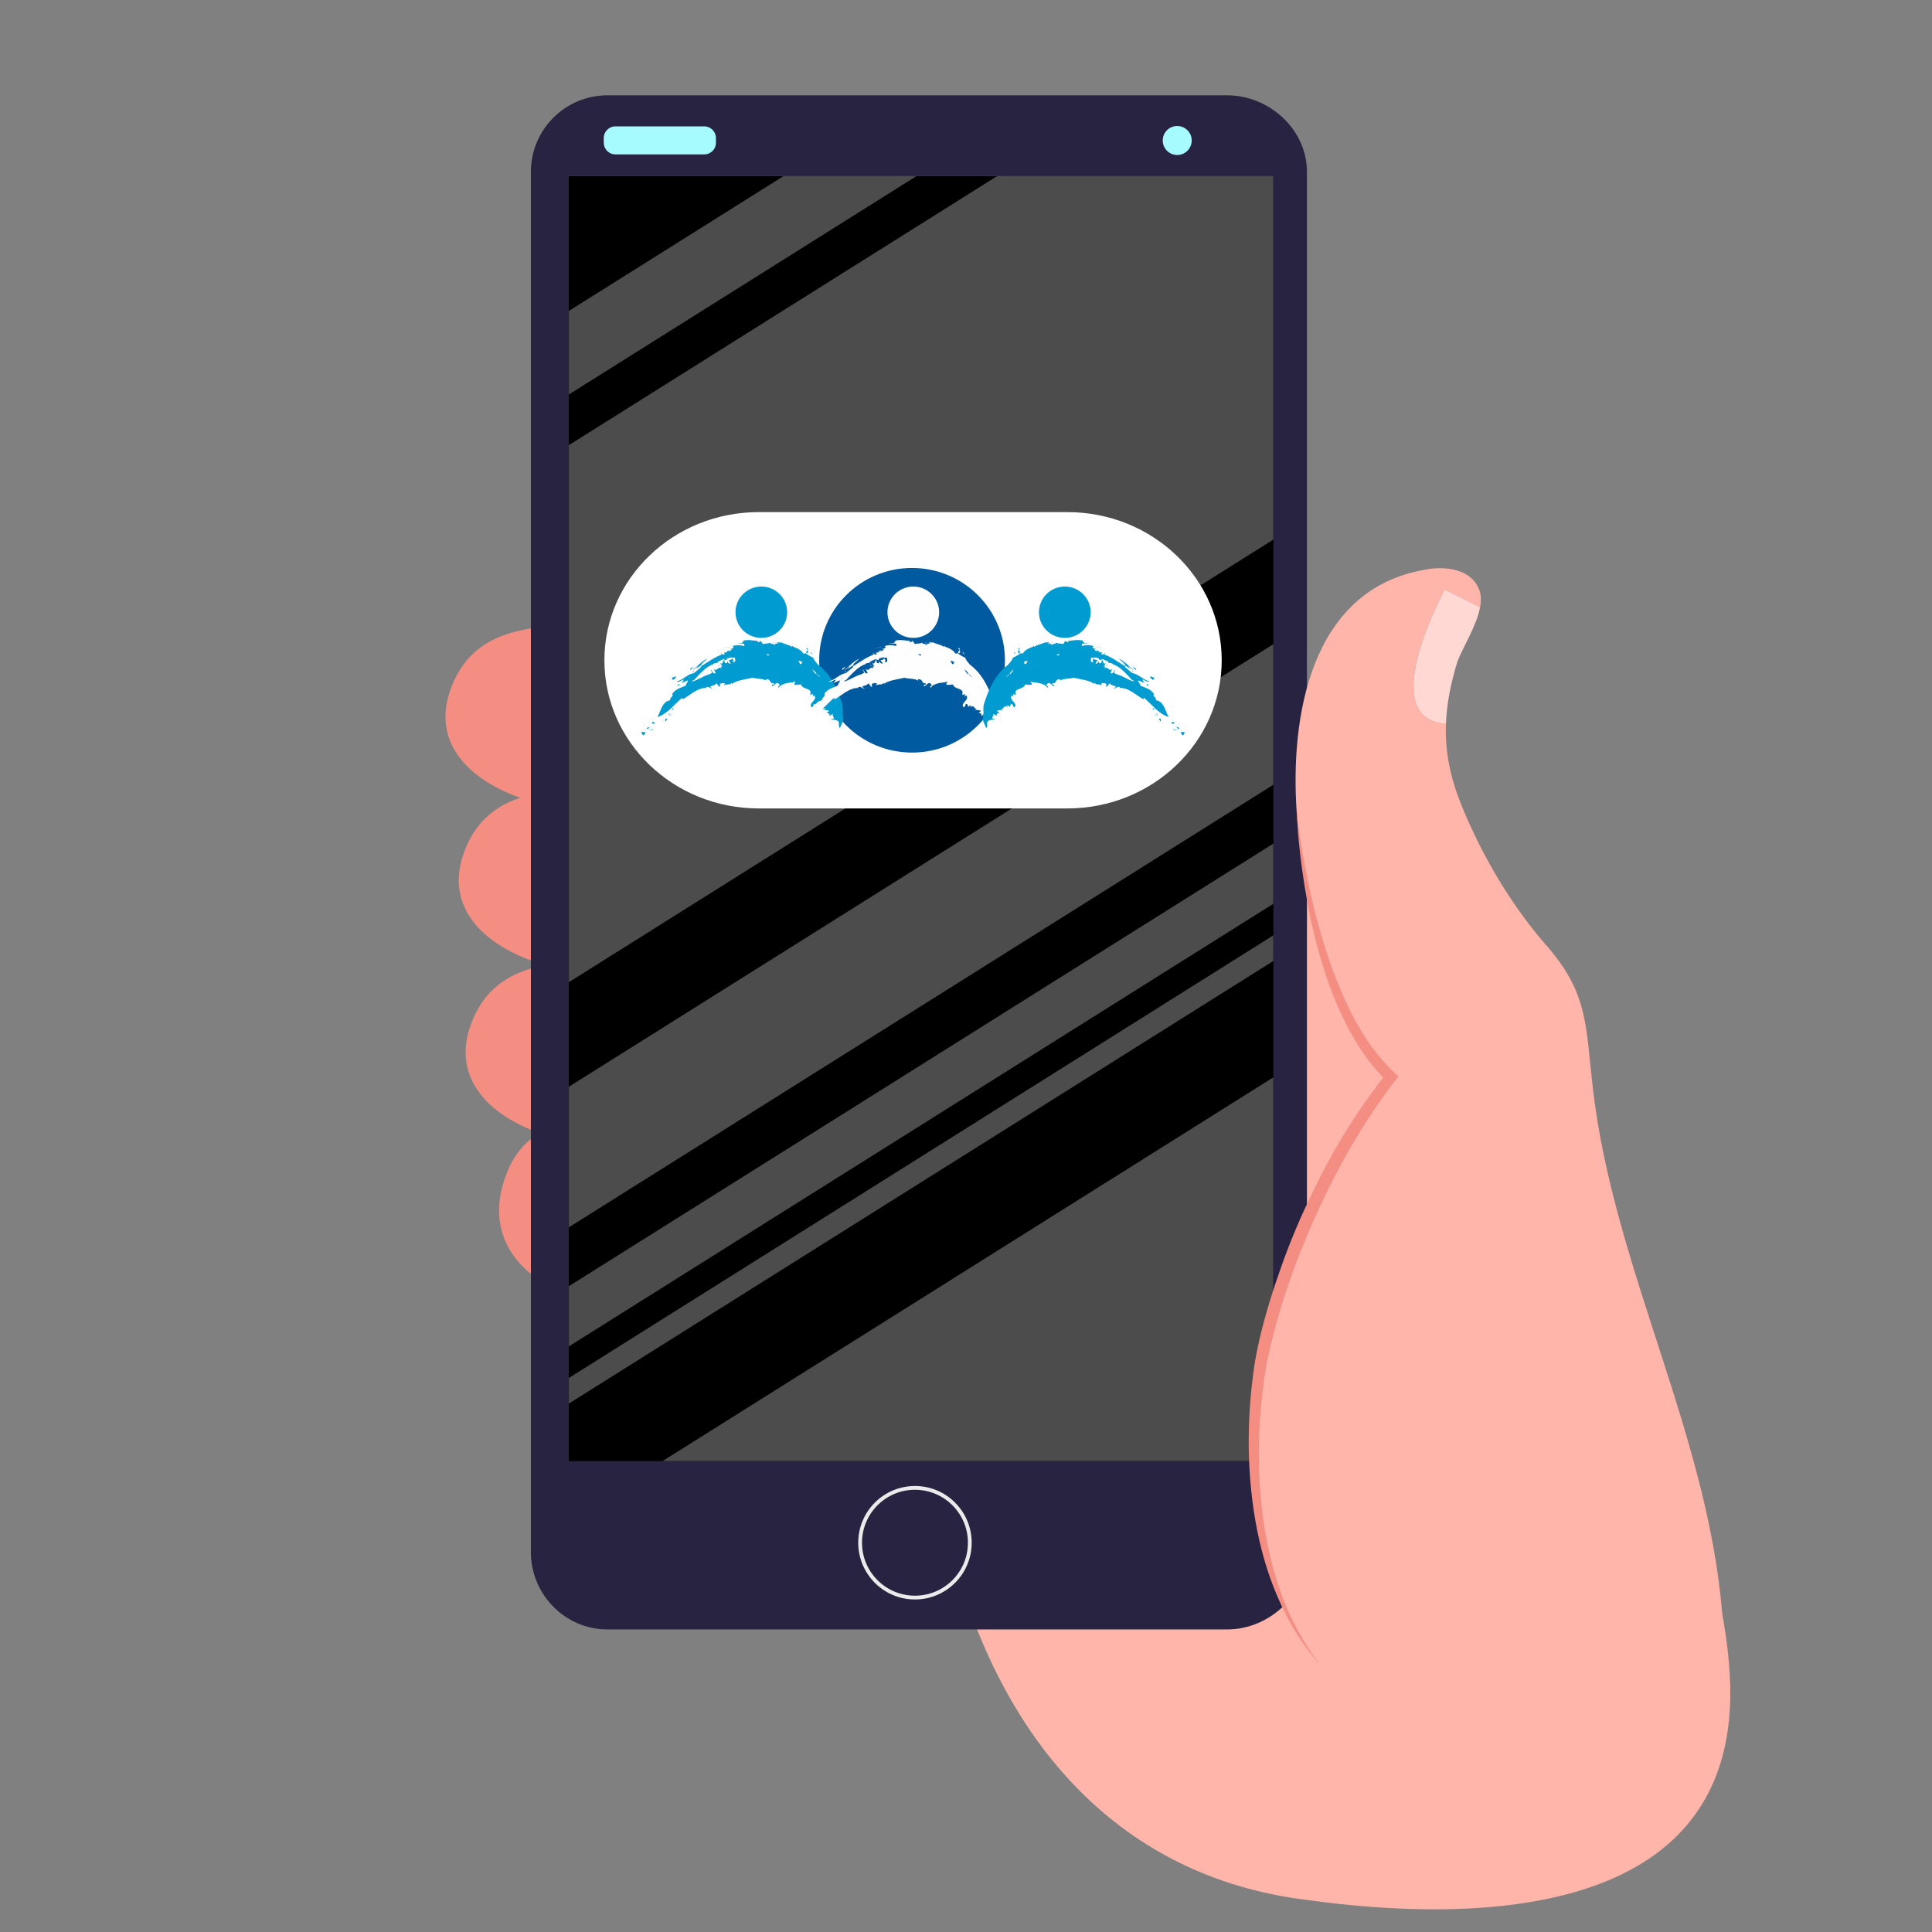 <?xml version="1.0" encoding="utf-8"?>
<!-- Generator: Adobe Illustrator 16.0.0, SVG Export Plug-In . SVG Version: 6.00 Build 0)  -->
<!DOCTYPE svg PUBLIC "-//W3C//DTD SVG 1.1//EN" "http://www.w3.org/Graphics/SVG/1.1/DTD/svg11.dtd">
<svg version="1.1" id="Capa_1" xmlns="http://www.w3.org/2000/svg" xmlns:xlink="http://www.w3.org/1999/xlink" x="0px" y="0px"
	 width="512px" height="512px" viewBox="0 0 512 512" enable-background="new 0 0 512 512" xml:space="preserve">
<rect x="0" y="0" width="512" height="512" fill="#808080" stroke="none"/>
<g>
	<g>
		<g>
			<path d="M267.826,538.907c0.011,0.025,0.024,0.044,0.033,0.063c0.215,0.374,1.488,0.205,1.649-0.169
				c0.008-0.019,0.015-0.031,0.021-0.049c0.077-0.173-0.108-0.275-0.251-0.309c-0.02-0.003-0.037-0.009-0.058-0.015
				c-0.387-0.101-0.853-0.063-1.209,0.123c-0.284,0.15-0.277,0.401,0.051,0.482c0.018,0.005,0.035,0.007,0.055,0.016
				c-0.084-0.102-0.17-0.206-0.251-0.313c-0.007,0.017-0.016,0.032-0.022,0.047c0.548-0.054,1.099-0.11,1.647-0.167
				c-0.012-0.022-0.022-0.042-0.034-0.063C269.22,538.143,267.563,538.444,267.826,538.907z"/>
		</g>
	</g>
	<g>
		<g>
			<g>
				<defs>
					<rect id="SVGID_1_" x="-171.5" y="-185.5" width="859" height="859.001"/>
				</defs>
				<clipPath id="SVGID_2_">
					<use xlink:href="#SVGID_1_"  overflow="visible"/>
				</clipPath>
				<g clip-path="url(#SVGID_2_)">
					<g id="OBJECTS">
						<g>
							<g>
								<g>
									<path fill="#F48D82" d="M164.219,296.555c-12.155,0-24.312,0.604-29.783,13.979c-9.117,22.49,12.156,35.253,31.607,35.253
										L164.219,296.555z"/>
								</g>
								<g>
									<path fill="#F48D82" d="M162.014,254.614c-14.691,0-29.378,0.608-35.991,13.979c-11.017,22.491,14.69,35.254,38.195,35.254
										L162.014,254.614z"/>
								</g>
								<g>
									<path fill="#F48D82" d="M160.193,209.028c-14.691,0-29.38,0.607-35.991,13.979c-11.018,22.492,14.688,35.256,38.193,35.256
										L160.193,209.028z"/>
								</g>
								<g>
									<path fill="#F48D82" d="M156.673,165.668c-14.691,0-29.381,0.606-35.99,13.979c-11.018,22.491,14.69,35.256,38.192,35.256
										L156.673,165.668z"/>
								</g>
							</g>
							<g>
								<path fill="#FFB5A9" d="M253.089,414.269c13.067,47.41,43.46,83.165,93.301,89.243
									c43.764,6.077,113.358,5.575,112.142-56.421c-1.213-47.41-34.034-96.033-53.486-138.587
									c-21.882-48.622-68.077-97.25-126.428-79.017L253.089,414.269z"/>
							</g>
						</g>
						<g>
							<g>
								<path fill="#282341" d="M346.354,411.351c0,11.207-9.947,20.466-21.147,20.466H160.972c-11.197,0-20.28-9.259-20.28-20.466
									V45.541c0-11.2,9.083-20.279,20.28-20.279h164.235c11.198,0,21.147,9.079,21.147,20.279V411.351z"/>
								<rect x="150.746" y="46.67" fill="#FFFFFF" width="186.724" height="340.546"/>
								<g>
									<g>
										<defs>
											<rect id="SVGID_3_" x="150.746" y="46.67" width="186.724" height="340.546"/>
										</defs>
										<defs>
											<rect id="SVGID_4_" x="150.746" y="46.67" width="186.724" height="340.546"/>
										</defs>
										<clipPath id="SVGID_5_">
											<use xlink:href="#SVGID_3_"  overflow="visible"/>
										</clipPath>
										<clipPath id="SVGID_6_" clip-path="url(#SVGID_5_)">
											<use xlink:href="#SVGID_4_"  overflow="visible"/>
										</clipPath>
										<rect x="135.348" y="290.27" clip-path="url(#SVGID_6_)" fill="#DDDDDD" width="211.006" height="110.323"/>
										<g clip-path="url(#SVGID_6_)">
											<g>
												<rect x="162.93" y="299.388" fill="#B2B2B2" width="43.412" height="37.84"/>
												<rect x="219.456" y="299.388" fill="#B2B2B2" width="104.085" height="16.108"/>
												<rect x="219.456" y="321.27" fill="#B2B2B2" width="104.085" height="16.11"/>
											</g>
											<path fill="#B2B2B2" d="M324.802,365.642c0,4.951-4.014,8.966-8.963,8.966H171.892c-4.949,0-8.964-4.015-8.964-8.966
												v-8.965c0-4.954,4.015-8.964,8.964-8.964H315.84c4.949,0,8.963,4.01,8.963,8.964V365.642z"/>
										</g>
									</g>
									<g>
										<path fill="#A6FBFE" d="M189.735,37.819c0,1.714-1.389,3.102-3.103,3.102h-23.528c-1.712,0-3.104-1.391-3.104-3.102
											v-1.227c0-1.716,1.392-3.103,3.104-3.103h23.528c1.714,0,3.103,1.389,3.103,3.103V37.819z"/>
										<path fill="#A6FBFE" d="M315.815,37.232c0,2.122-1.719,3.844-3.842,3.844c-2.12,0-3.837-1.722-3.837-3.844
											c0-2.12,1.717-3.842,3.837-3.842C314.096,33.39,315.815,35.112,315.815,37.232z"/>
										<path fill="none" stroke="#EBEBEB" stroke-miterlimit="10" d="M257.01,408.84c0,8.028-6.511,14.534-14.536,14.534
											s-14.533-6.506-14.533-14.534c0-8.031,6.508-14.535,14.533-14.535S257.01,400.809,257.01,408.84z"/>
										<g>
											<g>
												<defs>
													<rect id="SVGID_7_" x="150.746" y="46.67" width="186.724" height="340.546"/>
												</defs>
												<clipPath id="SVGID_8_">
													<use xlink:href="#SVGID_7_"  overflow="visible"/>
												</clipPath>
												<g clip-path="url(#SVGID_8_)">
													<g>
														<defs>
															<rect id="SVGID_9_" x="116.195" y="17.86" width="267.561" height="397.037"/>
														</defs>
														<clipPath id="SVGID_10_">
															<use xlink:href="#SVGID_9_"  overflow="visible"/>
														</clipPath>
														<g clip-path="url(#SVGID_10_)">
															<g opacity="0.3">
																<polygon fill="#FFFFFF" points="560.057,-152.6 -26.95,216.188 -26.95,194.05 560.057,-174.735 																"/>
																<polygon fill="#FFFFFF" points="560.057,3.144 -26.95,371.933 -26.95,229.612 560.057,-139.172 																"/>
																<polygon fill="#FFFFFF" points="560.057,68.115 -26.95,436.901 -26.95,399.642 560.057,30.861 																"/>
																<polygon fill="#FFFFFF" points="560.057,287.969 -26.95,656.758 -26.95,514.44 560.057,145.655 																"/>
																<polygon fill="#FFFFFF" points="560.057,99.655 -26.95,468.444 -26.95,452.498 560.057,83.71 																"/>
																<polygon fill="#FFFFFF" points="560.057,108.027 -26.95,476.815 -26.95,483.604 560.057,114.816 																
																	"/>
																<polygon fill="#FFFFFF" points="560.057,-232.254 -26.95,136.537 -26.95,120.591 560.057,-248.197 																
																	"/>
																<polygon fill="#FFFFFF" points="560.057,-223.881 -26.95,144.907 -26.95,151.698 560.057,-217.093 																
																	"/>
															</g>
														</g>
													</g>
												</g>
											</g>
										</g>
										<g>
											<g>
												<g>
													<path fill="#FFB5A9" d="M422.065,287.843c-1.823-15.806-1.217-24.315-11.551-36.475
														c-9.727-10.94-17.628-24.31-23.097-37.685c-3.174-7.755-4.495-14.695-4.225-21.881
														c-16.712-1.149-4.675-27.163-0.334-35.557l9.374,4.689c0.251-1.332,0.305-2.612,0.047-3.776
														c-1.823-6.687-9.724-7.295-15.194-6.079c-29.784,5.47-35.256,38.901-33.431,64.428
														c1.823,21.271,8.51,54.704,24.921,69.898c-0.606,0.611-1.823,1.827-1.823,2.437
														c-1.216,6.682-8.512,14.586-12.159,20.661c-3.646,6.08-6.078,11.55-8.509,18.235
														c-5.47,12.765-11.55,25.529-12.766,40.118c-3.037,24.311,0,54.704,16.412,74.153l106.979,3.039
														c0-3.646,0-7.905,0-11.548C454.279,382.661,427.535,337.076,422.065,287.843z"/>
												</g>
												<g>
													<path fill="#F48D82" d="M343.655,215.509c1.554,12.507,4.024,24.897,7.89,36.814
														c1.945,5.945,4.264,11.767,7.149,17.256c2.9,5.469,6.443,10.613,10.899,14.729l1.002,0.926l-0.843,1.104
														c-8.391,10.987-15.329,23.073-21.008,35.712c-5.675,12.617-10.32,25.822-13.064,39.307
														c-2.299,13.571-2.784,27.591-0.901,41.3c0.961,6.848,2.536,13.631,4.935,20.139c2.415,6.498,5.72,12.698,10.018,18.216
														c-4.709-5.186-8.358-11.305-11.137-17.767c-2.802-6.464-4.7-13.312-5.909-20.259
														c-2.409-13.917-2.271-28.192-0.095-42.187c1.213-7.006,3.15-13.793,5.357-20.481c2.23-6.684,4.738-13.276,7.689-19.674
														c2.938-6.401,6.151-12.68,9.742-18.751c3.636-6.044,7.649-11.863,12.016-17.412l0.16,2.028
														c-4.777-4.515-8.293-10.041-11.144-15.758c-2.854-5.735-5.002-11.752-6.744-17.854
														c-1.758-6.102-3.023-12.316-4.018-18.559C344.659,228.095,343.965,221.808,343.655,215.509z"/>
												</g>
												<g>
													<path fill="#FFD8D4" d="M383.193,191.804c0.196-5.205,1.223-10.539,3.008-16.411c1.435-3.828,5.118-9.534,6.032-14.458
														l-9.374-4.689C378.518,164.641,366.48,190.655,383.193,191.804z"/>
												</g>
											</g>
										</g>
									</g>
								</g>
							</g>
						</g>
					</g>
				</g>
			</g>
		</g>
	</g>
</g>
<path fill="#FFFFFF" d="M323.766,174.979c0,21.684-18.31,39.263-40.898,39.263h-81.797c-22.588,0-40.899-17.579-40.899-39.263l0,0
	c0-21.683,18.311-39.263,40.899-39.263h81.797C305.454,135.717,323.766,153.296,323.766,174.979L323.766,174.979z"/>
<g>
	<path fill="#005A9F" d="M266.32,174.986c0,13.507-11.031,24.457-24.615,24.457c-13.605,0-24.617-10.95-24.617-24.457
		c0-13.52,11.012-24.469,24.617-24.469C255.289,150.517,266.32,161.466,266.32,174.986L266.32,174.986z"/>
	<path fill="#009BD0" d="M194.916,162.317c0.032,3.766,3.137,6.777,6.919,6.728c3.78-0.035,6.817-3.126,6.769-6.875
		c-0.032-3.764-3.137-6.778-6.934-6.728C197.888,155.492,194.866,158.569,194.916,162.317L194.916,162.317z M213.821,173.171
		c-0.461-0.411,0.148-0.655,0.215-1.065c-0.034,0-0.083,0.016-0.149,0.032c-0.43-0.359,0.082-0.293,0.032-0.541
		c0.034,0.575,0.463,0.427,0.134,0.491C213.919,173.285,214.779,172.336,213.821,173.171L213.821,173.171z M180.025,181.632
		l-0.594,0.134l0.61-0.558L180.025,181.632z M178.374,180.258l-0.365-0.638l1.09-0.394
		C179.168,179.931,178.687,179.735,178.374,180.258L178.374,180.258z M174.198,190.046c2.838-0.946,4.523-3.418,6.537-5.088
		c0.083,0.164,0.248,0.244,0.165,0.391c2.129-1.228,4.011-3.158,6.323-3.028l-0.1-0.212c0.71-0.358,1.058,0.394,1.718,0.375
		c-0.165-0.195-0.546-0.164-0.578-0.586c0.199-0.115,1.255-0.247,1.553-0.801c0.527,0.311,0.412,0.816,0.989,0.93l-0.015-0.882
		c0.528,0.064,0.709-0.33,1.32,0.016l-0.249,0.539c0.628-0.636,1.487,0.051,2.032-0.768l0.066,0.298
		c1.437-1.018,3.78-1.196,5.431-1.622c1.371,0.408,3.27,0.03,3.98,1.162c-0.066-0.327-0.561-0.312-0.346-0.736
		c1.453-0.182,0.842,1.357,2.048,1.011c0.181,0.688-0.976,0.298-0.414,0.854c0.677-0.295,1.205-1.606,1.982-0.377
		c-0.215,0.621-0.627-0.049-0.314,0.768c1.09-1.586,3.549-1.229,4.524-1.687l-0.413,0.707c0.594,0.506,1.585-0.148,1.882,0.194
		c0.397,1.309,3.138,0.72,2.361,2.634l0.778-0.196l-0.066,0.705l0.346-0.408c1.188,1.193-1.865,2.193-0.562,3.242
		c0.247-0.296,0.495-0.592,0.462-0.868c0.463-0.261,0.577,0.261,0.627,0.718l0.677-0.458c0.249,0.194-0.033,0.541-0.115,0.768
		c0.826-1.29,1.254,0.428,1.8,0.295l-0.726,0.392c0.776-0.311,1.14-0.144,1.85,0.035l-0.678,0.588
		c0.479-0.014,1.09,0.329,0.577,0.803l1.173-0.557c-0.545,0.93,0.381,0.278,0.051,1.31l-0.843,0.034
		c0.727,0.257,1.733,0.143,2.196,0.683c0.28,0.805-0.166,1.004,0.362,1.753c0.216-0.736,0.975-1.799,0.811-2.405
		c0.05-0.756-0.033-1.523-0.166-2.277c0.032,0.084,0.082,0.179,0.166,0.311c-0.116-0.687-0.018-1.556-0.249-2.078
		c-1.058-3.535-2.906-7.808-6.306-10.329c-0.579-0.654-1.303-1.457-1.255-1.833c-0.098-0.035-0.196-0.115-0.296-0.149
		c-0.033-0.115-0.116-0.161-0.28-0.147c-0.495-0.244-1.009-0.573-1.635-1.03c0.033-0.132-0.05,0.358-0.479,0.132l-0.727-0.868
		l-0.133,0.082c-0.248-0.573-1.732-0.735-2.112-1.26l-0.034,0.311c-0.875-0.67-2.343-0.768-3.086-1.325
		c0.182,0.375-0.48,0.115-0.942,0.017l0.396,0.474c-0.561-0.262-0.578,0.164-1.14-0.066l-0.116-0.049v-0.031
		c-0.164-0.082-0.196-0.197,0.364-0.115c-0.184,0.033-0.381,0.033-0.364,0.115l0.116,0.082c0.182,0.115,0.43,0.244,0.38,0.327
		c-0.676,0.048-0.709-0.442-1.354-0.23l0.101-0.344c-0.925,0.359-1.057,0.164-2.081,0.375c-0.297-0.277-0.216-0.622-0.709-0.801
		c-0.149,0.147-0.083,0.391-0.743,0.276c-0.033-0.129,0.197-0.177,0.379-0.244c-1.288-0.131-2.888-0.491-4.309-0.083
		c0.761,0.115-0.264,0.378-0.165,0.574h-1.387c0.395,0.098,1.336,0.066,2.046,0.244c-0.149,0.198-0.017,0.394,0.033,0.574
		c-1.058-0.262-2.196-0.376-3.204,0.065c0.231,0.1,0.313,0.213,0.313,0.327c-0.23,0.23-0.512,0.46-0.974,0.248l0.562,0.391
		c-0.478,0.082-0.594-0.195-1.172,0.1c0.528-0.164,1.008-0.164,0.826,0.147c-0.148-0.034-0.265,0-0.396,0.014l-0.892-0.081
		c0.148,0.081,0.347,0.147,0.577,0.196c-0.429,0.212-0.793,0.521-1.171,0.197l0.313,0.541c-0.892,0.359-0.497-0.279-1.189-0.216
		c0.28,0,0.099,0.216,0.43,0.181c0,0.194-0.644,0.345-1.058,0.558c-0.594,0.278-1.122,0.571-1.635,0.884l-0.364,0.033h0.331
		c-0.925,0.556-1.799,1.145-2.84,1.783c-0.149-0.096,0.132-0.477,0.264-0.752c0.512-0.44,1.006-0.949,1.485-1.26
		c-1.238,0.342-2.774,2.062-3.897,2.914c0.314,0.115,0.858-0.77,1.32-0.917l-0.578,0.789l1.255-0.969
		c0.067,0.182,0.297,0.215,0.134,0.443c-0.743,0.654-1.322,1.097-1.883,1.589c-1.519,0.115-2.938,1.833-4.507,2.145
		c0.596,0.442,1.255-0.476,1.882-0.443l-0.609,0.886l1.601-0.688c0.017,0.017,0.05,0.049,0.065,0.081
		c0,0.362-0.527,0.819-0.594,1.328c-1.288,0.573-2.492,0.722-3.565,2.161c0.479,0.702-0.695,0.883-0.562,1.701
		C175.353,185.875,175.057,188.835,174.198,190.046L174.198,190.046z M217.157,179.344l0.081-0.085
		c0.083,0.1,0.116,0.182,0.165,0.263C217.321,179.471,217.238,179.408,217.157,179.344L217.157,179.344z M216.48,178.85l0.461,0.118
		l0.082,0.292c-0.115-0.081-0.232-0.179-0.347-0.244C216.611,178.967,216.544,178.902,216.48,178.85L216.48,178.85z
		 M215.339,177.411c0.562,0.442,1.039,0.884,1.058,1.357C215.934,178.392,215.489,177.918,215.339,177.411L215.339,177.411z
		 M211.592,175.104c0.445,0.096,0.826,0.213,1.041,0.26l-0.232,0.278c0.066,0.035,0.116,0.053,0.164,0.082
		c-0.132,0.164-0.297,0.309-0.511,0.263L211.592,175.104z M203.056,173.369c0.247,0.028,0.496,0.046,0.743,0.062
		c0.05,0.082,0.066,0.148,0.033,0.215C203.403,173.84,203.237,173.579,203.056,173.369L203.056,173.369z M202.364,173.335v-0.017
		h0.016C202.38,173.315,202.364,173.315,202.364,173.335L202.364,173.335z M200.135,173.415c0.065,0,0.13,0,0.197-0.018
		c-0.067,0.033-0.115,0.052-0.182,0.084C200.135,173.466,200.135,173.431,200.135,173.415L200.135,173.415z M191.929,174.696
		c0.197,0.097,0.165,0.258,0.609,0.209l0.165-0.424c0.528-0.082,0.774-0.311,1.354-0.265l-0.347,0.311
		c0.33-0.228,0.677-0.262,1.041-0.276c0.114,0.558,0.28,1.065-0.314,1.309c-0.431-0.394,0.231-0.721-0.445-0.982
		c-0.231,0.359-0.528,0.31-0.891,0.327c0.098,0.411,0.511,0.572,0.479,0.982c-0.463,0.019-0.792-0.491-0.893-0.784
		c-0.033,0.178,0.166,0.459-0.115,0.653C191.896,175.887,192.012,175.008,191.929,174.696L191.929,174.696z M183.394,180.621
		c0.115-0.146,0.214-0.312,0.33-0.46c0.016,0.097,0.115,0.097,0.034,0.245c1.618-1.735,3.351-3.798,5.332-4.401l-0.032-0.083
		c0.709-0.425,0.859-0.098,1.451-0.311c-0.115-0.048-0.461,0.083-0.395-0.147c0.198-0.164,1.187-0.543,1.635-0.819
		c0.081,0,0.114,0.017,0.164,0.051c-0.28,0.422-0.412,1.782-1.205,0.849l0.742,1.048c-0.478,0.164-0.727-0.624-1.305-0.197
		c0.578-0.113,1.123,0.051,0.992,0.685c-0.925-0.634-1.222,1.311-2.063-0.014l0.577,1.31c-0.875,0.439-0.677-0.803-1.487-0.918
		c0.332,0.099,0.216,0.476,0.579,0.521c0.065,0.412-0.544,0.607-0.99,0.788C186.1,179.259,185.077,180.179,183.394,180.621
		L183.394,180.621z M182.566,179.864c0.033-0.082,0.051-0.163,0.067-0.245c0.083-0.082,0.198-0.13,0.28-0.212
		C182.8,179.554,182.682,179.701,182.566,179.864L182.566,179.864z M172.744,191.584c0.182-0.588,0.727-0.112,0.825,0.215
		C173.29,191.7,172.826,191.912,172.744,191.584L172.744,191.584z M171.82,192.929c0.181,0.9,1.072,0.359,1.369,0.198
		c-0.742,0.997-1.353-0.119-1.979-0.186l1.371-0.424L171.82,192.929z M171.092,194.041l-0.411,0.737
		c-0.362,0.228-0.562-0.33-0.693-0.819L171.092,194.041z M214.779,172.893c0.479,0.015,0.346,0.262,0.479,0.459
		C214.976,173.203,214.877,173.04,214.779,172.893L214.779,172.893z M205.004,169.865l0.463,0.147l-0.134,0.014
		C205.252,169.931,205.137,169.88,205.004,169.865L205.004,169.865z M191.418,171.861l1.898-0.391l-0.116,0.081L191.418,171.861z
		 M183.871,178.017l-0.411,0.278l0.495-0.589L183.871,178.017z M182.914,177.28l0.727-0.624c-0.05,0.46-0.33,0.473-0.611,0.934
		L182.914,177.28z M178.49,187.985c-0.132-0.015-0.396,0.261-0.396,0.018C178.29,187.461,178.505,187.722,178.49,187.985
		L178.49,187.985z M177.401,189.31c-0.067,0.736,0.479,0.1,0.66-0.115c-0.562,1.018-0.66,0.184-0.975,0.247l0.76-0.624
		L177.401,189.31z M176.839,190.391l-0.331,0.706c-0.23,0.246-0.215-0.197-0.198-0.574L176.839,190.391z"/>
	<path fill="#FEFEFE" d="M214.482,190.046c2.839-0.946,4.523-3.418,6.537-5.088c0.083,0.164,0.248,0.244,0.166,0.391
		c2.129-1.228,3.993-3.158,6.323-3.028l-0.115-0.212c0.726-0.358,1.074,0.394,1.733,0.375c-0.167-0.195-0.546-0.164-0.596-0.586
		c0.216-0.115,1.272-0.247,1.567-0.801c0.53,0.311,0.397,0.816,0.975,0.93l-0.017-0.882c0.53,0.064,0.728-0.33,1.339,0.016
		l-0.247,0.539c0.627-0.636,1.468,0.051,2.028-0.768l0.068,0.298c1.418-1.018,3.78-1.196,5.43-1.622
		c1.353,0.408,3.252,0.03,3.963,1.162c-0.068-0.327-0.546-0.312-0.331-0.736c1.436-0.182,0.844,1.357,2.03,1.011
		c0.198,0.688-0.957,0.298-0.397,0.854c0.665-0.295,1.208-1.606,1.967-0.377c-0.197,0.621-0.613-0.049-0.313,0.768
		c1.105-1.586,3.567-1.229,4.523-1.687l-0.397,0.707c0.577,0.506,1.586-0.148,1.883,0.194c0.378,1.309,3.137,0.72,2.344,2.634
		l0.777-0.196l-0.069,0.705l0.364-0.408c1.188,1.193-1.864,2.193-0.563,3.242c0.233-0.296,0.48-0.592,0.45-0.868
		c0.478-0.261,0.593,0.261,0.644,0.718l0.675-0.458c0.23,0.194-0.03,0.541-0.114,0.768c0.824-1.29,1.236,0.428,1.801,0.295
		l-0.745,0.392c0.776-0.311,1.14-0.144,1.868,0.035l-0.68,0.588c0.479-0.014,1.09,0.329,0.563,0.803l1.188-0.557
		c-0.545,0.93,0.381,0.278,0.033,1.31l-0.844,0.034c0.742,0.257,1.751,0.143,2.214,0.683c0.281,0.805-0.168,1.004,0.36,1.753
		c0.215-0.736,0.977-1.799,0.811-2.405c0.048-0.756-0.035-1.523-0.184-2.277c0.052,0.084,0.099,0.179,0.165,0.311
		c-0.097-0.687,0-1.556-0.229-2.078c-1.059-3.535-2.909-7.808-6.324-10.329c-0.578-0.654-1.305-1.457-1.237-1.833
		c-0.103-0.035-0.217-0.115-0.314-0.149c-0.018-0.115-0.115-0.161-0.266-0.147c-0.493-0.244-1.006-0.573-1.634-1.03
		c0.033-0.132-0.066,0.358-0.479,0.132l-0.725-0.868l-0.133,0.082c-0.245-0.573-1.733-0.735-2.111-1.26l-0.034,0.311
		c-0.891-0.67-2.361-0.768-3.087-1.325c0.184,0.375-0.479,0.115-0.94,0.017l0.394,0.474c-0.56-0.262-0.574,0.164-1.137-0.066
		l-0.116-0.049v-0.031c-0.166-0.082-0.197-0.197,0.348-0.115c-0.166,0.033-0.362,0.033-0.348,0.115l0.116,0.082
		c0.182,0.115,0.429,0.244,0.379,0.327c-0.692,0.048-0.707-0.442-1.351-0.23l0.082-0.344c-0.908,0.359-1.042,0.164-2.079,0.375
		c-0.282-0.277-0.216-0.622-0.709-0.801c-0.134,0.147-0.067,0.391-0.728,0.276c-0.032-0.129,0.198-0.177,0.381-0.244
		c-1.288-0.131-2.888-0.491-4.308-0.083c0.742,0.115-0.265,0.378-0.167,0.574h-1.387c0.397,0.098,1.321,0.066,2.047,0.244
		c-0.165,0.198-0.033,0.394,0.034,0.574c-1.057-0.262-2.197-0.376-3.219,0.065c0.247,0.1,0.331,0.213,0.331,0.327
		c-0.231,0.23-0.531,0.46-0.976,0.248l0.561,0.391c-0.477,0.082-0.594-0.195-1.171,0.1c0.529-0.164,1.008-0.164,0.811,0.147
		c-0.134-0.034-0.265,0-0.381,0.014l-0.892-0.081c0.131,0.081,0.347,0.147,0.578,0.196c-0.429,0.212-0.808,0.521-1.188,0.197
		l0.314,0.541c-0.875,0.359-0.479-0.279-1.173-0.216c0.265,0,0.1,0.216,0.413,0.181c0,0.194-0.628,0.345-1.042,0.558
		c-0.594,0.278-1.122,0.571-1.633,0.884l-0.364,0.033h0.313c-0.924,0.556-1.784,1.145-2.823,1.783
		c-0.149-0.096,0.132-0.477,0.265-0.752c0.495-0.44,0.991-0.949,1.47-1.26c-1.238,0.342-2.758,2.062-3.896,2.914
		c0.313,0.115,0.858-0.77,1.337-0.917l-0.579,0.789l1.254-0.969c0.066,0.182,0.281,0.215,0.133,0.443
		c-0.744,0.654-1.338,1.097-1.882,1.589c-1.519,0.115-2.938,1.833-4.522,2.145c0.594,0.442,1.254-0.476,1.882-0.443l-0.594,0.886
		l1.6-0.688c0.016,0.017,0.033,0.049,0.051,0.081c0.016,0.362-0.53,0.819-0.578,1.328c-1.288,0.573-2.493,0.722-3.567,2.161
		c0.478,0.702-0.693,0.883-0.561,1.701C215.636,185.875,215.339,188.835,214.482,190.046L214.482,190.046z M245.288,169.865
		l0.463,0.147l-0.133,0.014C245.533,169.931,245.403,169.88,245.288,169.865L245.288,169.865z M231.699,171.861l1.882-0.391
		l-0.099,0.081L231.699,171.861z M224.139,178.017l-0.396,0.278l0.495-0.589L224.139,178.017z M223.18,177.28l0.745-0.624
		c-0.05,0.46-0.33,0.473-0.611,0.934L223.18,177.28z M235.184,162.317c0.048,3.766,3.153,6.777,6.934,6.728
		c3.777-0.035,6.816-3.126,6.766-6.875c-0.046-3.764-3.151-6.778-6.931-6.728C238.172,155.492,235.15,158.569,235.184,162.317
		L235.184,162.317z M254.086,173.171c-0.463-0.411,0.166-0.655,0.233-1.065c-0.05,0-0.101,0.016-0.166,0.032
		c-0.413-0.359,0.083-0.293,0.05-0.541c0.03,0.575,0.461,0.427,0.131,0.491C254.203,173.285,255.044,172.336,254.086,173.171
		L254.086,173.171z M255.062,172.893c0.478,0.015,0.329,0.262,0.461,0.459C255.259,173.203,255.162,173.04,255.062,172.893
		L255.062,172.893z M213.012,191.584c0.198-0.588,0.742-0.112,0.842,0.215C213.573,191.7,213.11,191.912,213.012,191.584
		L213.012,191.584z M212.104,192.929c0.181,0.9,1.073,0.359,1.37,0.198c-0.742,0.997-1.353-0.119-1.981-0.186l1.355-0.424
		L212.104,192.929z M211.36,194.041l-0.396,0.737c-0.363,0.228-0.562-0.33-0.694-0.819L211.36,194.041z M218.774,187.985
		c-0.133-0.015-0.415,0.261-0.396,0.018C218.575,187.461,218.774,187.722,218.774,187.985L218.774,187.985z M217.668,189.31
		c-0.066,0.736,0.494,0.1,0.676-0.115c-0.561,1.018-0.676,0.184-0.973,0.247l0.76-0.624L217.668,189.31z M217.107,190.391
		l-0.33,0.706c-0.216,0.246-0.216-0.197-0.199-0.574L217.107,190.391z M257.423,179.344l0.083-0.085
		c0.082,0.1,0.13,0.182,0.182,0.263C257.604,179.471,257.506,179.408,257.423,179.344L257.423,179.344z M256.76,178.85l0.464,0.118
		l0.085,0.292c-0.117-0.081-0.232-0.179-0.366-0.244C256.893,178.967,256.827,178.902,256.76,178.85L256.76,178.85z
		 M255.623,177.411c0.543,0.442,1.04,0.884,1.04,1.357C256.215,178.392,255.77,177.918,255.623,177.411L255.623,177.411z
		 M251.857,175.104c0.446,0.096,0.842,0.213,1.059,0.26l-0.232,0.277c0.05,0.034,0.099,0.052,0.165,0.083
		c-0.131,0.161-0.316,0.309-0.514,0.261L251.857,175.104z M243.323,173.369c0.265,0.028,0.512,0.046,0.76,0.062
		c0.032,0.082,0.047,0.148,0.032,0.215C243.685,173.84,243.521,173.579,243.323,173.369L243.323,173.369z M242.629,173.335
		l0.016-0.017h0.014C242.645,173.315,242.645,173.315,242.629,173.335L242.629,173.335z M240.417,173.415
		c0.067,0,0.132,0,0.198-0.018c-0.065,0.033-0.115,0.052-0.182,0.084C240.417,173.466,240.417,173.431,240.417,173.415
		L240.417,173.415z M232.213,174.696c0.198,0.097,0.149,0.258,0.611,0.209l0.165-0.424c0.511-0.082,0.775-0.311,1.354-0.265
		l-0.347,0.311c0.314-0.228,0.678-0.262,1.042-0.276c0.114,0.558,0.264,1.065-0.33,1.309c-0.416-0.394,0.246-0.721-0.431-0.982
		c-0.231,0.359-0.528,0.31-0.892,0.327c0.083,0.411,0.511,0.572,0.462,0.982c-0.462,0.019-0.793-0.491-0.875-0.784
		c-0.05,0.178,0.149,0.459-0.115,0.653C232.179,175.887,232.278,175.008,232.213,174.696L232.213,174.696z M223.677,180.621
		c0.1-0.146,0.216-0.312,0.331-0.46c0.016,0.097,0.1,0.097,0.016,0.245c1.635-1.735,3.368-3.798,5.349-4.401l-0.033-0.083
		c0.711-0.425,0.843-0.098,1.453-0.311c-0.115-0.048-0.46,0.083-0.412-0.147c0.216-0.164,1.205-0.543,1.65-0.819
		c0.083,0,0.117,0.017,0.165,0.051c-0.28,0.422-0.429,1.782-1.204,0.849l0.742,1.048c-0.478,0.164-0.742-0.624-1.303-0.197
		c0.561-0.113,1.105,0.051,0.989,0.685c-0.941-0.634-1.223,1.311-2.065-0.014l0.579,1.31c-0.89,0.439-0.678-0.803-1.485-0.918
		c0.33,0.099,0.215,0.476,0.577,0.521c0.065,0.412-0.546,0.607-0.989,0.788C226.368,179.259,225.362,180.179,223.677,180.621
		L223.677,180.621z M222.851,179.864c0.017-0.082,0.048-0.163,0.064-0.245c0.083-0.082,0.184-0.13,0.281-0.212
		C223.081,179.554,222.967,179.701,222.851,179.864L222.851,179.864z"/>
	<path fill="#009BD0" d="M289.036,162.317c-0.049,3.766-3.151,6.777-6.933,6.728c-3.781-0.035-6.819-3.126-6.769-6.875
		c0.049-3.764,3.151-6.778,6.933-6.728C286.048,155.492,289.072,158.569,289.036,162.317L289.036,162.317z M270.135,173.171
		c0.463-0.411-0.167-0.655-0.232-1.065c0.03,0,0.097,0.016,0.166,0.032c0.411-0.359-0.083-0.293-0.05-0.541
		c-0.033,0.575-0.464,0.427-0.134,0.491C270.019,173.285,269.159,172.336,270.135,173.171L270.135,173.171z M303.928,181.632
		l0.577,0.134l-0.609-0.558L303.928,181.632z M305.564,180.258l0.36-0.638l-1.086-0.394
		C304.771,179.931,305.251,179.735,305.564,180.258L305.564,180.258z M306.358,185.58c0.131-0.82-1.041-1-0.563-1.702
		c-1.072-1.44-2.279-1.59-3.567-2.163c-0.051-0.507-0.596-0.964-0.579-1.327c0.018-0.031,0.034-0.064,0.052-0.082l1.603,0.69
		l-0.612-0.887c0.644-0.033,1.304,0.887,1.899,0.443c-1.588-0.311-3.007-2.029-4.523-2.145c-0.546-0.492-1.142-0.934-1.883-1.588
		c-0.15-0.228,0.066-0.262,0.131-0.445l1.255,0.969l-0.578-0.788c0.48,0.146,1.025,1.032,1.337,0.917
		c-1.138-0.851-2.657-2.57-3.896-2.915c0.479,0.313,0.974,0.82,1.471,1.263c0.131,0.276,0.412,0.654,0.262,0.751
		c-1.037-0.637-1.897-1.227-2.823-1.782h0.316l-0.362-0.035c-0.514-0.313-1.041-0.605-1.636-0.886
		c-0.411-0.212-1.04-0.361-1.04-0.557c0.312,0.035,0.149-0.18,0.411-0.18c-0.692-0.064-0.296,0.574-1.171,0.216l0.313-0.541
		c-0.382,0.325-0.761,0.014-1.191-0.198c0.234-0.048,0.449-0.115,0.579-0.194l-0.892,0.082c-0.115-0.015-0.247-0.048-0.381-0.015
		c-0.197-0.31,0.281-0.31,0.81-0.148c-0.577-0.294-0.695-0.015-1.173-0.1l0.563-0.391c-0.446,0.215-0.741-0.017-0.975-0.247
		c0-0.114,0.084-0.228,0.333-0.327c-1.025-0.44-2.165-0.327-3.221-0.065c0.066-0.179,0.196-0.375,0.033-0.574
		c0.726-0.178,1.649-0.147,2.045-0.244h-1.386c0.101-0.196-0.907-0.458-0.166-0.574c-1.419-0.409-3.021-0.05-4.308,0.083
		c0.182,0.066,0.412,0.115,0.379,0.244c-0.66,0.116-0.595-0.129-0.727-0.276c-0.495,0.178-0.428,0.523-0.71,0.802
		c-1.041-0.212-1.172-0.016-2.078-0.376l0.081,0.343c-0.644-0.212-0.659,0.278-1.354,0.23c-0.049-0.082,0.198-0.212,0.38-0.327
		l0.115-0.049v-0.031c0.167-0.082,0.2-0.197-0.347-0.115c0.165,0.033,0.365,0.033,0.347,0.115l-0.115,0.082
		c-0.56,0.23-0.576-0.196-1.139,0.065l0.398-0.474c-0.464,0.099-1.122,0.36-0.943-0.017c-0.741,0.556-2.197,0.656-3.088,1.326
		l-0.03-0.31c-0.381,0.524-1.866,0.687-2.114,1.26l-0.134-0.083l-0.725,0.868c-0.43,0.226-0.513-0.263-0.48-0.13
		c-0.627,0.458-1.136,0.785-1.634,1.03c-0.166-0.016-0.247,0.031-0.262,0.146c-0.102,0.033-0.217,0.115-0.316,0.15
		c0.066,0.377-0.675,1.177-1.236,1.834c-3.417,2.52-5.267,6.791-6.322,10.327c-0.232,0.524-0.135,1.391-0.232,2.078
		c0.066-0.133,0.118-0.226,0.166-0.311c-0.15,0.754-0.232,1.521-0.184,2.278c-0.165,0.605,0.596,1.668,0.811,2.405
		c0.526-0.75,0.081-0.95,0.362-1.753c0.462-0.54,1.468-0.426,2.21-0.684l-0.842-0.033c-0.347-1.031,0.577-0.379,0.031-1.31
		l1.19,0.558c-0.526-0.475,0.082-0.817,0.563-0.803l-0.677-0.589c0.725-0.179,1.088-0.345,1.864-0.033l-0.74-0.391
		c0.56,0.133,0.971-1.587,1.797-0.296c-0.082-0.228-0.348-0.573-0.115-0.768l0.679,0.458c0.045-0.458,0.165-0.981,0.643-0.721
		c-0.034,0.279,0.213,0.574,0.445,0.869c1.306-1.049-1.751-2.046-0.56-3.243l0.36,0.408l-0.065-0.703l0.775,0.194
		c-0.79-1.915,1.964-1.324,2.345-2.633c0.299-0.345,1.304,0.31,1.884-0.195l-0.414-0.707c0.977,0.46,3.433,0.101,4.539,1.688
		c0.297-0.817-0.114-0.146-0.312-0.769c0.759-1.228,1.304,0.083,1.963,0.377c0.563-0.558-0.596-0.167-0.394-0.854
		c1.188,0.345,0.593-1.191,2.03-1.012c0.214,0.424-0.267,0.41-0.333,0.737c0.711-1.131,2.61-0.755,3.965-1.162
		c1.651,0.424,4.008,0.604,5.43,1.621l0.066-0.296c0.563,0.819,1.403,0.13,2.03,0.768l-0.246-0.541
		c0.61-0.344,0.808,0.05,1.337-0.014l-0.016,0.882c0.578-0.114,0.443-0.62,0.972-0.931c0.3,0.556,1.357,0.687,1.569,0.802
		c-0.049,0.421-0.427,0.391-0.593,0.585c0.659,0.02,1.007-0.733,1.716-0.374l-0.099,0.21c2.313-0.129,4.193,1.802,6.324,3.029
		c-0.082-0.146,0.083-0.228,0.166-0.391c2.014,1.669,3.698,4.142,6.536,5.089C308.885,188.835,308.584,185.875,306.358,185.58
		L306.358,185.58z M266.535,179.522c0.05-0.082,0.099-0.164,0.183-0.263l0.083,0.085
		C266.718,179.408,266.618,179.471,266.535,179.522L266.535,179.522z M267.278,179.015c-0.132,0.065-0.247,0.164-0.363,0.244
		l0.082-0.292l0.464-0.118C267.392,178.902,267.329,178.967,267.278,179.015L267.278,179.015z M267.559,178.771
		c0-0.474,0.493-0.917,1.037-1.357C268.45,177.918,268.003,178.392,267.559,178.771L267.559,178.771z M271.883,175.987
		c-0.212,0.048-0.377-0.1-0.51-0.261c0.066-0.031,0.115-0.048,0.166-0.083l-0.232-0.277c0.212-0.047,0.61-0.164,1.053-0.258
		L271.883,175.987z M280.106,173.646c-0.017-0.066,0-0.133,0.034-0.215c0.245-0.016,0.493-0.033,0.757-0.062
		C280.7,173.579,280.534,173.84,280.106,173.646L280.106,173.646z M281.559,173.315h0.015v0.018
		C281.574,173.315,281.574,173.315,281.559,173.315L281.559,173.315z M283.788,173.482c-0.066-0.032-0.116-0.051-0.182-0.084
		c0.065,0.018,0.133,0.018,0.197,0.018C283.803,173.431,283.803,173.466,283.788,173.482L283.788,173.482z M291.367,175.757
		c-0.281-0.194-0.066-0.473-0.116-0.653c-0.083,0.293-0.413,0.803-0.875,0.784c-0.05-0.41,0.378-0.571,0.462-0.982
		c-0.361-0.018-0.662,0.031-0.893-0.327c-0.677,0.261-0.017,0.591-0.429,0.982c-0.596-0.244-0.444-0.753-0.33-1.309
		c0.363,0.014,0.727,0.049,1.041,0.276l-0.35-0.311c0.579-0.046,0.846,0.18,1.354,0.265l0.167,0.424
		c0.462,0.051,0.411-0.112,0.611-0.209C291.945,175.008,292.042,175.887,291.367,175.757L291.367,175.757z M296.185,178.771
		c-0.444-0.182-1.056-0.376-0.989-0.789c0.362-0.046,0.247-0.423,0.576-0.523c-0.809,0.115-0.593,1.36-1.487,0.92l0.579-1.312
		c-0.843,1.327-1.122-0.621-2.063,0.016c-0.118-0.635,0.427-0.799,0.989-0.687c-0.563-0.425-0.826,0.362-1.303,0.198l0.74-1.051
		c-0.774,0.936-0.923-0.424-1.204-0.847c0.049-0.035,0.082-0.051,0.166-0.051c0.442,0.276,1.434,0.654,1.651,0.819
		c0.049,0.23-0.298,0.097-0.413,0.146c0.612,0.215,0.74-0.115,1.451,0.312l-0.032,0.083c1.999,0.604,3.715,2.667,5.35,4.403
		c-0.083-0.15,0-0.15,0.017-0.247c0.115,0.147,0.231,0.313,0.33,0.459C298.859,180.179,297.854,179.259,296.185,178.771
		L296.185,178.771z M301.024,179.408c0.1,0.083,0.197,0.132,0.281,0.212c0.017,0.081,0.049,0.164,0.066,0.244
		C301.255,179.701,301.139,179.554,301.024,179.408L301.024,179.408z M311.21,191.584c-0.196-0.588-0.743-0.112-0.843,0.215
		C310.647,191.7,311.111,191.912,311.21,191.584L311.21,191.584z M312.12,192.929c-0.184,0.9-1.075,0.359-1.374,0.198
		c0.743,0.997,1.354-0.119,1.983-0.186l-1.354-0.424L312.12,192.929z M312.862,194.041l0.396,0.737
		c0.362,0.228,0.563-0.33,0.692-0.819L312.862,194.041z M269.159,172.893c-0.478,0.015-0.33,0.262-0.478,0.459
		C268.963,173.203,269.06,173.04,269.159,172.893L269.159,172.893z M278.934,169.865l-0.465,0.147l0.135,0.014
		C278.683,169.931,278.817,169.88,278.934,169.865L278.934,169.865z M292.522,171.861l-1.884-0.391l0.102,0.081L292.522,171.861z
		 M300.084,178.017l0.396,0.278l-0.496-0.589L300.084,178.017z M301.04,177.28l-0.741-0.624c0.047,0.46,0.328,0.473,0.61,0.934
		L301.04,177.28z M305.449,187.985c0.132-0.015,0.412,0.261,0.397,0.018C305.647,187.461,305.449,187.722,305.449,187.985
		L305.449,187.985z M306.554,189.31c0.066,0.736-0.497,0.1-0.679-0.115c0.563,1.018,0.679,0.184,0.976,0.247l-0.761-0.624
		L306.554,189.31z M307.099,190.391l0.346,0.706c0.217,0.246,0.217-0.197,0.197-0.574L307.099,190.391z"/>
</g>
</svg>
